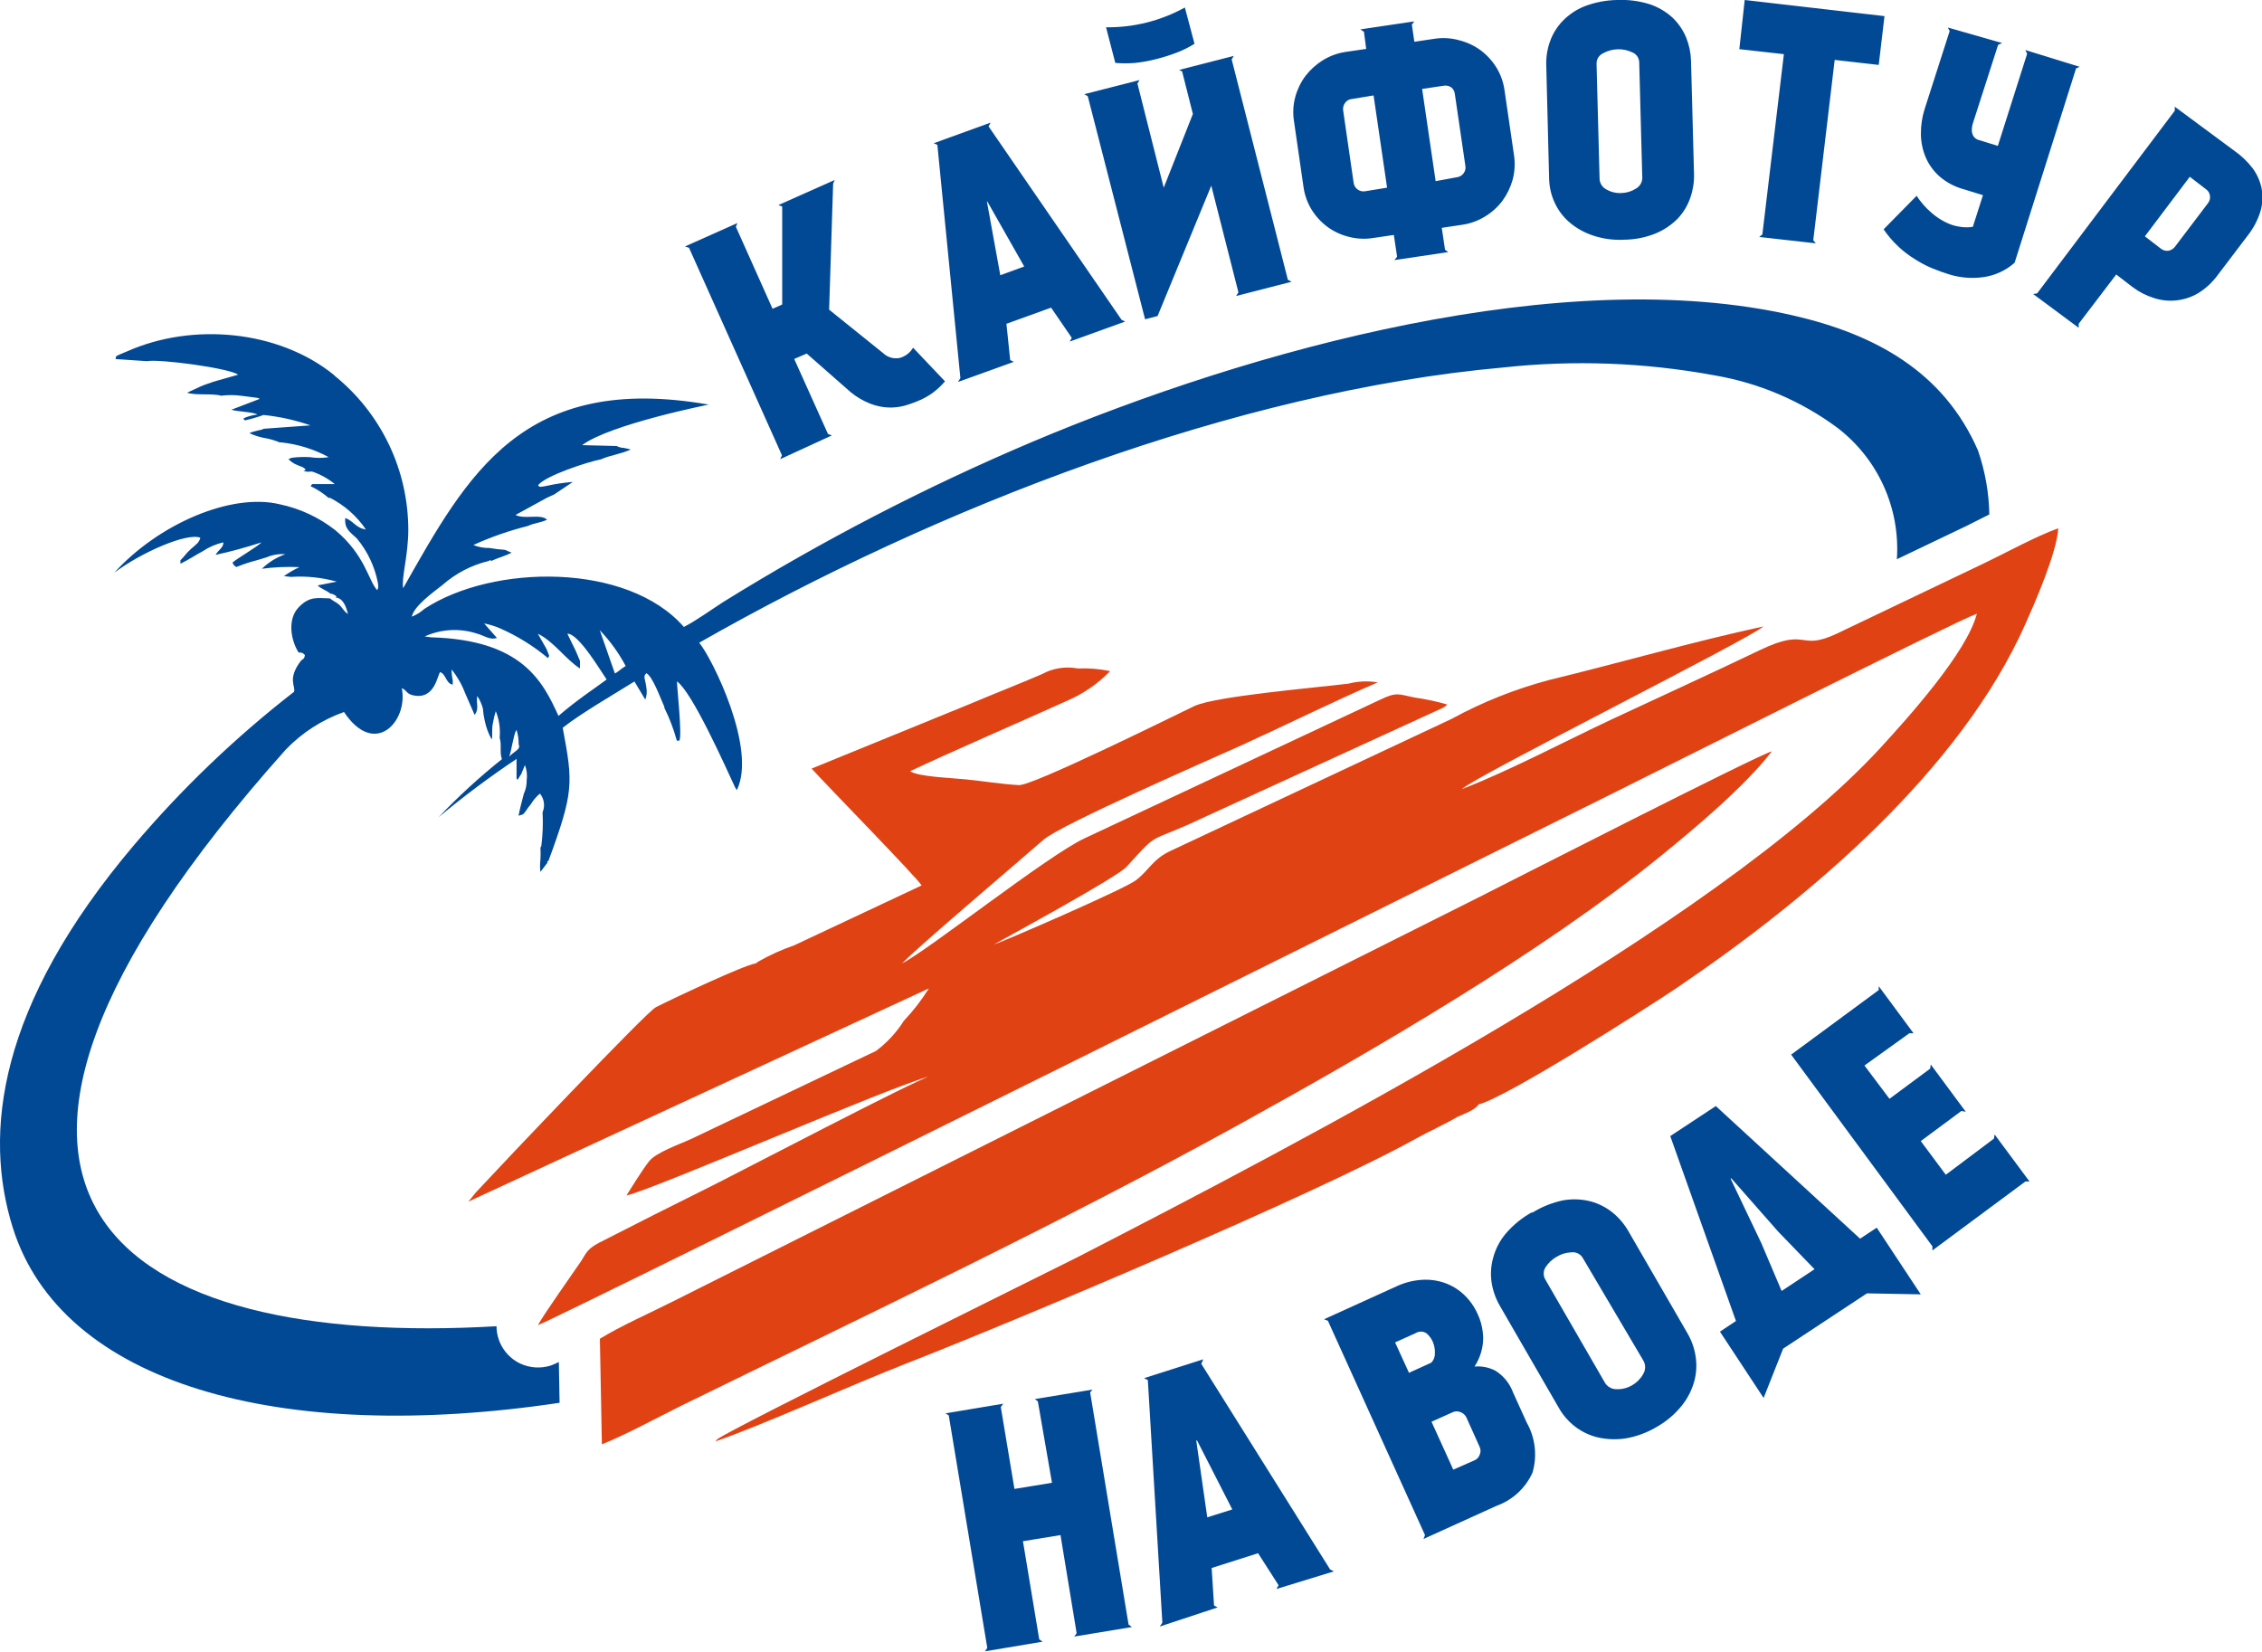 <?xml version="1.0" encoding="UTF-8"?> <svg xmlns="http://www.w3.org/2000/svg" width="1458" height="1065" viewBox="0 0 1458 1065" fill="none"> <g clip-path="url(#clip0)"> <path fill-rule="evenodd" clip-rule="evenodd" d="M332.704 470.761C330.93 473.907 329.559 484.714 328.187 487.699C330.93 484.956 333.511 483.827 334.317 482.295C335.124 480.762 334.317 480.52 334.317 479.794C334.335 476.736 333.901 473.692 333.027 470.761H332.704ZM403.277 429.304C398.81 420.877 393.191 413.113 386.582 406.237L396.341 434.144C398.115 433.337 400.051 431.321 403.277 429.304ZM359.885 461.566C372.144 450.92 385.694 442.129 391.018 438.015C387.469 433.014 373.032 408.334 365.692 408.495L371.015 419.384L373.838 425.997V430.434C373.861 430.594 373.861 430.757 373.838 430.917C364.401 424.868 357.143 413.657 346.657 408.495L352.303 418.416L353.997 422.771L353.19 424.223C343.941 416.481 333.651 410.074 322.622 405.189C319.234 403.697 315.69 402.588 312.056 401.882L320.364 411.318H319.88C315.847 412.689 311.814 409.625 307.62 408.495C296.506 404.812 284.414 405.445 273.745 410.27L277.859 410.834C336.334 412.447 349.803 439.064 359.965 461.486L359.885 461.566ZM215.351 241.943C230.255 253.903 242.289 269.052 250.566 286.276C258.843 303.501 263.153 322.361 263.179 341.471C263.179 358.086 258.582 372.765 259.873 379.137C301.249 306.144 336.656 239.926 456.832 260.816C456.832 260.816 393.195 273.479 375.209 286.948L397.47 287.513C398.864 288.254 400.409 288.667 401.987 288.723C403.537 288.987 405.072 289.337 406.584 289.771C399.809 292.836 393.357 293.401 387.469 296.062C379.081 297.675 351.9 306.467 346.819 312.758C347.867 314.048 347.383 314.129 352.142 313.242C357.774 311.98 363.487 311.117 369.241 310.661L357.223 318.726L352.626 320.823L332.301 331.954C338.269 335.019 348.432 330.986 352.626 335.019C347.867 337.196 344.56 337.035 340.286 339.051C328.218 342.069 316.448 346.173 305.12 351.311C308.388 352.671 311.905 353.33 315.444 353.247C318.781 353.83 322.146 354.233 325.526 354.457L329.8 356.312C324.397 358.893 321.735 359.296 316.573 361.635C315.686 361.07 317.138 360.425 314.96 361.635C303.921 364.281 293.7 369.598 285.198 377.121C278.504 382.282 266.728 390.913 265.438 397.526C268.398 396.344 271.128 394.651 273.503 392.526C317.702 363.49 404.568 362.522 440.782 404.14C448.363 400.349 458.606 392.929 466.269 388.009C529.737 348.615 596.152 314.18 664.922 285.013C806.552 225.167 1008.19 169.353 1155.95 203.39C1208.54 215.488 1252.74 239.523 1274.92 290.336C1279.52 303.628 1282 317.565 1282.25 331.631L1280.48 332.518L1267.66 338.971L1222.65 360.506C1223.76 344.283 1220.83 328.039 1214.11 313.23C1207.4 298.422 1197.11 285.511 1184.18 275.657C1160.79 258.364 1133.65 246.815 1104.98 241.943C1060.21 233.68 1014.49 231.968 969.233 236.862C796.147 252.347 603.785 327.034 450.702 414.303C459.252 424.788 488.046 482.94 474.899 509.395L473.689 507.298C467.317 493.586 446.266 446.323 436.346 439.225C436.346 443.016 439.814 474.39 437.878 477.455H436.265C434.268 470.141 431.567 463.037 428.2 456.243C428.2 456.243 428.2 455.517 428.2 455.598C426.183 451.323 420.618 435.676 416.585 433.982C414.408 436.402 415.698 436.644 416.585 442.935C417.13 445.631 416.906 448.426 415.94 451.001L408.923 439.306C397.712 446.403 374.564 459.711 362.708 469.148C369.402 504.878 369.967 510.282 353.513 554.965C352.465 555.449 352.545 554.965 352.948 556.013C351.335 558.03 350.045 559.885 348.351 562.062C348.001 559.385 348.001 556.674 348.351 553.997C348.501 551.472 348.501 548.94 348.351 546.415L348.916 545.367C349.839 538.147 350.109 530.858 349.722 523.59C350.566 521.624 350.855 519.463 350.556 517.344C350.258 515.225 349.383 513.229 348.029 511.572C345.721 513.483 343.757 515.775 342.221 518.347C341.044 519.721 339.966 521.176 338.995 522.703C336.656 525.768 337.624 524.639 334.237 525.848C335.043 521.332 336.495 516.331 337.624 511.734C338.904 508.983 339.538 505.976 339.479 502.942C339.941 499.646 339.552 496.287 338.35 493.183L336.011 498.91L333.591 502.7L332.946 501.813C332.946 495.845 332.946 494.312 332.946 489.231C315.542 500.859 298.769 513.405 282.698 526.816C295.424 513.417 309.061 500.913 323.509 489.392C321.896 484.634 323.509 480.682 322.058 475.52C322.597 469.702 321.74 463.84 319.557 458.421C318.805 460.826 318.212 463.277 317.783 465.76C316.654 470.761 317.783 474.39 316.896 476.649C314.763 472.793 313.24 468.63 312.379 464.309C311.813 461.813 311.435 459.279 311.25 456.727C310.493 453.857 309.266 451.132 307.62 448.662C306.733 453.662 309.072 456.727 305.927 460.84L299.797 446.806C297.719 441.296 294.779 436.15 291.086 431.563C291.071 433.895 291.314 436.221 291.812 438.499V441.322C287.457 440.677 287.618 434.789 283.747 433.256C281.972 434.628 280.52 451.243 266.486 448.258C261.808 447.29 262.454 445.113 258.985 443.58C263.26 464.712 241.725 488.908 221.723 458.985C207.517 464.04 194.679 472.323 184.218 483.182C-75.571 774.266 79.528 868.955 320.041 854.921C320.064 860.017 321.541 865.001 324.299 869.287C327.056 873.573 330.979 876.984 335.608 879.117C341.649 881.832 348.47 882.262 354.804 880.327V880.327L356.255 879.762C357.306 879.373 358.33 878.915 359.32 878.391L360.207 877.988L360.691 904.282C179.782 931.301 39.765 891.941 8.229 791.365C-10.725 730.873 -1.772 648.767 86.545 544.56C117.36 508.246 151.849 475.217 189.461 446C190.993 442.774 184.702 437.934 194.058 425.836C196.317 424.062 195.994 424.626 196.559 422.287C194.945 420.674 194.945 420.755 192.445 420.594C187.364 412.528 185.186 399.22 192.445 391.558C199.704 383.896 205.108 385.67 212.69 385.751C214.867 387.606 216.48 387.928 218.658 389.864C220.836 391.8 221.481 394.058 224.304 395.752C222.933 390.509 221.078 385.67 216.238 385.105C217.126 384.218 217.69 385.105 215.593 383.492C214.752 383.006 213.817 382.703 212.851 382.605C210.189 380.347 206.721 379.54 204.785 377.363L217.045 374.943C207.476 372.263 197.522 371.227 187.606 371.878L183.008 371.394C186.153 369.149 189.501 367.204 193.01 365.587C184.929 365.225 176.832 365.576 168.813 366.635C173.097 362.452 178.245 359.259 183.896 357.279C179.819 356.948 175.722 357.612 171.959 359.215C168.813 360.264 165.829 361.07 162.361 362.038C158.893 363.006 154.295 364.7 152.36 365.506C151.767 365.218 151.24 364.812 150.81 364.312C150.38 363.813 150.056 363.231 149.859 362.603C153.731 359.457 165.99 352.359 168.571 349.617C158.852 352.821 148.972 355.513 138.971 357.683C140.503 354.698 144.375 352.763 143.891 349.617C139.18 350.734 134.702 352.673 130.663 355.344C126.147 357.763 121.872 360.667 116.307 363.409C116.307 361.232 116.307 363.409 116.307 361.151C118.807 358.812 119.936 356.634 123.243 353.731C126.55 350.827 128.324 349.859 129.131 346.633C120.501 343.245 91.062 356.07 73.64 369.216C101.87 338.003 148.891 317.436 180.428 325.098C193.459 327.853 205.684 333.565 216.158 341.794C235.434 357.925 237.37 374.056 243.096 380.427C243.742 379.056 244.064 379.137 243.58 375.749C241.549 365.216 236.888 355.366 230.03 347.117C224.868 342.358 221.965 340.584 222.529 333.89C228.095 335.987 229.304 340.342 235.837 341.31C229.961 332.669 221.999 325.65 212.69 320.904H211.722C208.242 317.883 204.361 315.358 200.188 313.403L201.236 312.032H215.754C211.415 308.485 206.469 305.752 201.156 303.966C198.414 303.966 198.333 304.45 195.591 303.483L197.123 302.837C195.51 300.821 193.978 300.902 191.639 299.772C189.48 298.935 187.527 297.642 185.912 295.982L188.009 295.094C191.914 294.598 195.855 294.463 199.785 294.691C203.792 295.336 207.876 295.336 211.883 294.691C202.363 289.535 191.921 286.301 181.153 285.174H180.266C177.003 283.814 173.593 282.839 170.104 282.27C166.867 281.653 163.723 280.623 160.748 279.205C164.619 277.431 168.168 277.512 170.023 276.382L200.107 274.205C190.322 270.799 180.171 268.552 169.862 267.51C165.956 268.905 161.97 270.064 157.925 270.979C155.908 269.365 157.199 270.333 157.28 269.527C160.055 268.331 162.989 267.543 165.99 267.188C162.845 265.494 153.247 265.413 149.133 264.123L167.442 257.106C166.931 256.829 166.39 256.613 165.829 256.461L155.183 255.09C150.978 254.564 146.724 254.564 142.52 255.09C136.713 253.396 126.389 255.09 120.582 253.154L129.292 249.121C133.083 247.427 134.938 247.185 137.358 246.137L153.489 241.54C147.762 237.265 102.515 231.296 94.772 232.829L74.447 231.458C75.092 228.796 74.044 229.925 82.028 226.457C123.969 207.826 179.46 212.665 215.351 241.781" fill="#024995"></path> <path d="M609.108 245.827C606.868 248.453 604.354 250.833 601.607 252.924C598.928 254.91 596.033 256.588 592.977 257.925C589.73 259.36 586.388 260.573 582.976 261.554C579.503 262.46 575.915 262.84 572.33 262.683C568.462 262.475 564.651 261.659 561.038 260.264C556.492 258.479 552.248 256.003 548.456 252.924L519.985 227.921L511.919 231.389L533.696 279.782L536.196 280.669L502.886 295.994L504.015 293.494L444.088 159.687L441.507 158.88L475.302 143.798L474.334 146.218L497.966 199.047L504.176 196.304V133.151L501.757 132.184L537.971 116.053L537.003 118.472L534.422 199.611L569.184 227.598C570.587 228.947 572.295 229.937 574.163 230.485C576.03 231.032 578.002 231.121 579.911 230.744C583.544 229.756 586.643 227.381 588.541 224.13L609.108 245.827ZM677.504 198.321L648.71 208.725L651.13 232.115L653.469 233.244L617.496 246.23L619.029 243.729L604.188 93.389L601.849 92.34L638.547 79.032L637.176 81.452L722.912 206.144L725.251 207.273L689.521 220.178L690.812 217.759L677.504 198.321ZM636.128 129.925L644.758 177.431L660.163 171.785L636.37 129.845L636.128 129.925ZM712.911 17.573C730.669 17.82 748.184 13.427 763.724 4.829L769.934 28.219C766.364 30.466 762.582 32.357 758.643 33.865C754.322 35.528 749.905 36.929 745.415 38.059C740.914 39.236 736.331 40.072 731.704 40.56C727.437 40.916 723.147 40.916 718.88 40.56L712.911 17.573ZM760.014 45.076L795.26 36.043L793.889 38.301L830.103 180.335L832.523 181.625L796.712 190.82L798.244 188.481L780.742 119.682L746.141 203.725L738.076 205.822L701.136 62.014L698.877 60.723L734.527 51.609L733.156 53.868L750.093 120.973L768.886 73.467L761.949 46.044L760.014 45.076ZM975.927 100.406C976.666 105.606 976.337 110.903 974.959 115.972C973.581 120.847 971.341 125.436 968.345 129.522C965.29 133.571 961.484 136.994 957.134 139.604C952.608 142.384 947.555 144.196 942.294 144.927L929.309 146.863L931.406 160.977L933.503 162.51L898.74 167.672L900.515 165.494L898.418 151.46L885.271 153.396C879.898 154.284 874.397 154.009 869.14 152.589C864.252 151.365 859.65 149.201 855.59 146.218C851.541 143.203 848.093 139.455 845.427 135.168C842.686 130.689 840.901 125.691 840.185 120.489L834.055 78.145C833.226 72.957 833.501 67.653 834.862 62.578C836.17 57.692 838.386 53.095 841.395 49.028C844.492 44.996 848.29 41.554 852.606 38.866C857.104 36.074 862.128 34.235 867.366 33.462L880.593 31.526L879.141 20.477L876.802 18.944L911.564 13.782L910.032 15.879L911.645 26.929L924.631 24.993C929.851 24.189 935.182 24.491 940.278 25.88C945.265 27.102 949.974 29.264 954.15 32.252C958.229 35.259 961.704 39.008 964.393 43.302C967.159 47.747 968.972 52.718 969.717 57.9L975.927 100.406ZM894.062 120.973L885.352 61.53L871.076 63.869C870.25 63.962 869.454 64.234 868.743 64.666C868.033 65.098 867.425 65.679 866.962 66.369C865.935 67.759 865.5 69.499 865.752 71.209L872.527 117.988C872.783 119.637 873.682 121.116 875.028 122.102C875.697 122.616 876.464 122.989 877.282 123.197C878.101 123.405 878.953 123.444 879.786 123.312L894.062 120.973ZM938.907 114.278C939.778 114.189 940.622 113.921 941.385 113.49C942.148 113.06 942.815 112.477 943.342 111.778C943.851 111.121 944.22 110.367 944.428 109.563C944.636 108.759 944.678 107.921 944.552 107.1L937.697 60.32C937.48 58.821 936.736 57.449 935.6 56.449C934.901 55.929 934.107 55.555 933.262 55.347C932.417 55.14 931.539 55.103 930.68 55.239L916.646 57.336L925.356 116.779L938.907 114.278ZM1042.55 -0.01C1049.59 -0.302 1056.63 0.626 1063.36 2.732C1068.8 4.547 1073.8 7.488 1078.04 11.362C1081.82 14.981 1084.82 19.348 1086.83 24.187C1088.75 28.935 1089.82 33.987 1089.97 39.108L1091.91 112.584C1092.01 117.749 1091.16 122.888 1089.41 127.748C1087.69 132.68 1084.94 137.19 1081.34 140.975C1077.29 145.057 1072.46 148.292 1067.15 150.492C1060.69 153.099 1053.79 154.467 1046.82 154.525C1039.9 154.903 1032.97 153.945 1026.42 151.702C1020.88 149.831 1015.75 146.9 1011.33 143.072C1007.34 139.571 1004.15 135.252 1001.98 130.409C999.834 125.718 998.655 120.644 998.51 115.488L996.655 41.931C996.497 36.828 997.291 31.741 998.994 26.929C1000.71 21.997 1003.46 17.488 1007.06 13.701C1011.09 9.474 1015.99 6.172 1021.42 4.023C1028.17 1.456 1035.32 0.092 1042.55 -0.01V-0.01ZM1056.58 40.318C1056.58 38.909 1056.16 37.533 1055.37 36.368C1054.58 35.203 1053.46 34.303 1052.15 33.785C1049.19 32.339 1045.92 31.647 1042.63 31.768C1039.35 31.87 1036.14 32.755 1033.27 34.349C1031.98 34.952 1030.89 35.924 1030.14 37.144C1029.39 38.363 1029.02 39.776 1029.08 41.205L1031.01 114.681C1030.97 116.234 1031.37 117.768 1032.17 119.098C1032.97 120.429 1034.14 121.5 1035.53 122.182C1038.42 123.824 1041.73 124.608 1045.05 124.441C1048.37 124.373 1051.6 123.397 1054.4 121.618C1055.82 120.839 1056.97 119.655 1057.7 118.217C1058.43 116.779 1058.72 115.154 1058.52 113.552L1056.58 40.318ZM1124.57 -0.01L1214.67 10.395L1210.96 41.85L1182.57 38.624L1168.77 154.848L1170.39 156.864L1133.93 152.751L1135.95 151.138L1149.82 34.914L1121.11 31.688L1124.57 -0.01ZM1338.15 44.108L1298.55 169.366C1292.77 174.496 1285.57 177.757 1277.9 178.722C1270.76 179.653 1263.5 179.048 1256.61 176.947C1252.72 175.779 1248.9 174.405 1245.15 172.834C1241.25 171.181 1237.49 169.184 1233.94 166.865C1230.18 164.539 1226.67 161.837 1223.46 158.8C1219.95 155.495 1216.81 151.817 1214.1 147.831L1235.39 126.215C1238.03 130.282 1241.23 133.949 1244.91 137.104C1247.8 139.657 1251.03 141.801 1254.51 143.475C1257.35 144.868 1260.4 145.794 1263.54 146.218C1266.21 146.638 1268.94 146.638 1271.61 146.218L1278.14 125.812L1265.56 121.94C1259.95 120.407 1254.74 117.653 1250.32 113.875C1246.42 110.491 1243.33 106.273 1241.28 101.535C1239.24 96.737 1238.17 91.584 1238.14 86.372C1238.09 80.901 1238.91 75.458 1240.56 70.241L1256.69 19.992L1255.48 17.734L1290.48 27.735L1287.9 28.945L1271.77 79.113C1271.21 80.746 1270.93 82.466 1270.96 84.194C1271.02 85.347 1271.32 86.475 1271.85 87.501C1272.27 88.286 1272.88 88.952 1273.62 89.436C1274.17 89.79 1274.77 90.061 1275.4 90.243L1287.74 94.034L1306.61 34.672L1305.48 32.252L1340.49 43.06L1338.15 44.108ZM1429.37 177.431C1425.97 182.082 1421.69 186.026 1416.79 189.045C1412.49 191.556 1407.7 193.123 1402.75 193.643C1397.89 194.171 1392.96 193.649 1388.32 192.11C1383.34 190.562 1378.67 188.16 1374.52 185.013L1364.04 176.947L1339.84 208.725V211.306L1310.48 189.529L1313.06 189.126L1401.79 71.37V68.789L1440.26 97.26C1444.63 100.323 1448.51 104.02 1451.79 108.229C1454.67 112.05 1456.68 116.455 1457.68 121.134C1458.63 126.031 1458.44 131.084 1457.11 135.894C1455.34 141.758 1452.46 147.232 1448.65 152.025L1429.37 177.431ZM1423.24 130.893C1423.74 130.234 1424.11 129.48 1424.32 128.677C1424.53 127.873 1424.57 127.036 1424.45 126.215C1424.36 125.378 1424.09 124.57 1423.65 123.847C1423.22 123.123 1422.64 122.501 1421.95 122.021L1411.46 113.956L1382.51 152.347L1392.99 160.413C1393.67 160.919 1394.44 161.287 1395.25 161.495C1396.07 161.702 1396.92 161.746 1397.75 161.623C1399.48 161.297 1401.01 160.314 1402.03 158.88L1423.24 130.893Z" fill="#024995"></path> <path fill-rule="evenodd" clip-rule="evenodd" d="M487.161 621.034C479.822 621.921 432.155 644.424 422.637 649.343C416.669 652.408 325.287 748.63 306.898 768.471L301.897 774.601L598.707 637.165C594.049 644.654 588.645 651.653 582.576 658.054C577.824 665.582 571.727 672.17 564.59 677.492L446.027 733.951C437.478 737.903 422.799 742.903 418.282 748.71C413.765 754.518 408.2 763.712 403.764 770.649C422.234 766.535 574.914 699.914 599.433 693.784C592.981 694.672 476.192 755.808 457.722 765.003C433.526 777.02 409.329 789.199 385.939 801.217C378.358 805.249 377.874 807.83 374.486 813.073C368.115 822.429 350.29 847.513 346.741 854.207C357.388 850.9 1009.89 526.103 1041.83 510.294C1062.23 500.212 1260 400.684 1274.19 395.603C1267.98 420.364 1229.91 462.627 1211.77 482.388C1105.79 597.321 837.365 736.854 694.525 810.411C683.637 815.977 469.901 921.554 462.481 927.684L460.949 929.216C489.42 919.538 550.395 892.115 584.754 878.726C653.23 852.029 848.334 769.842 912.455 734.112C920.521 729.595 931.409 724.756 939.313 719.997C943.588 718.142 951.089 715.4 953.025 711.932C970.769 707.738 1061.83 649.585 1080.3 637.165C1166.84 578.609 1263.79 496.422 1305.73 401.733C1311.54 388.667 1325.73 356.405 1326.7 340.516C1311.86 345.92 1293.63 356.001 1279.19 362.938L1184.18 408.346C1158.86 420.283 1166.12 403.83 1134.18 419.154C1102.24 434.479 1070.86 448.755 1038.44 463.918C1008.35 478.032 972.624 496.986 942.298 508.681C949.476 501.1 1127.8 411.895 1136.6 403.83C1091.03 413.67 1044.65 427.139 998.837 438.269C976.823 444.084 955.592 452.533 935.603 463.434L754.613 548.444C742.999 553.848 740.902 560.623 732.353 567.317C725.9 572.641 646.858 606.919 640.648 608.855C651.052 602.967 720.012 565.543 726.142 558.768C748.645 534.007 738.16 544.976 776.874 526.506L930.119 456.255C934.313 453.433 931.328 455.691 932.7 454.078C925.842 452.139 918.864 450.657 911.81 449.642C901.405 447.625 900.518 445.69 888.985 451.336L699.123 540.379C675.491 551.348 598.546 612.323 581.447 621.034C593.223 608.935 655.327 556.51 672.587 541.346C683.96 531.426 782.359 488.517 800.748 480.21C829.703 466.983 859.142 452.384 888.017 439.883C881.766 438.817 875.36 439.092 869.224 440.689C847.931 443.351 783.407 448.755 769.696 455.207C750.903 464.321 665.328 506.584 656.779 506.1C645.971 505.536 633.712 503.519 622.339 502.39C613.064 501.422 592.174 500.777 586.609 497.148C614.677 483.92 656.94 465.692 687.992 451.658C698.349 447.188 707.722 440.72 715.576 432.624C708.767 431.184 701.801 430.614 694.848 430.93C686.857 429.391 678.58 430.704 671.458 434.64C656.053 441.254 640.325 447.383 624.678 453.997L523.134 495.454C533.054 506.423 591.852 566.511 594.029 570.786L512.003 609.339C503.922 612.13 496.119 615.667 488.694 619.904L487.161 621.034ZM386.665 862.998L387.956 931.071C404.087 924.538 423.363 913.972 439.333 906.068C558.864 847.513 682.588 788.957 798.49 724.998C886.242 676.605 993.352 614.339 1070.14 552.074C1093.2 533.362 1125.06 506.504 1142.08 484.323C1133.05 486.662 966.897 571.511 953.267 578.367L434.01 838.802C419.492 846.142 399.651 854.933 386.665 862.998" fill="#E14213"></path> <path d="M702.671 897.613L727.432 1047.23L729.61 1048.84L692.428 1054.97L693.96 1052.79L683.556 989.56L659.359 993.512L669.844 1056.75L672.022 1058.28L634.84 1064.49L636.372 1062.31L611.531 912.373L609.434 911.083L646.616 904.872L645.083 907.05L653.875 959.798L678.071 955.846L668.957 903.34L667.021 901.888L704.203 895.758L702.671 897.613ZM810.91 1001.25L780.987 1010.77L782.519 1034.97L784.858 1036.18L747.515 1048.52L749.209 1046.02L739.853 889.628L737.433 888.419L775.583 876.24L774.292 879.143L857.367 1011.74L859.787 1012.95L822.685 1024.32L824.137 1021.9L810.91 1001.25ZM771.066 928.665L778.164 978.107L794.295 973.026L771.55 928.504L771.066 928.665ZM900.114 829.218C905.188 826.84 910.656 825.418 916.245 825.024C921.272 824.663 926.32 825.322 931.086 826.96C935.738 828.583 939.997 831.166 943.587 834.541C947.354 838.102 950.37 842.38 952.459 847.123C953.533 849.425 954.371 851.83 954.96 854.302C955.58 856.948 955.931 859.65 956.008 862.367C956.004 865.477 955.57 868.571 954.718 871.562C953.765 874.875 952.324 878.028 950.443 880.918C955.13 880.495 959.839 881.448 963.993 883.66C969.205 886.961 973.175 891.896 975.285 897.694L984.076 917.051C986.821 921.907 988.564 927.265 989.201 932.806C989.838 938.348 989.357 943.961 987.786 949.313C985.56 954.247 982.363 958.682 978.386 962.354C974.409 966.026 969.734 968.86 964.638 970.687L917.536 992.06L918.504 989.56L855.915 851.398L853.415 850.43L900.114 829.218ZM908.18 884.95L922.536 878.417C923.294 877.654 923.891 876.747 924.292 875.75C924.694 874.753 924.892 873.685 924.875 872.61C925.02 870.044 924.578 867.479 923.585 865.109C922.675 862.865 921.203 860.893 919.31 859.383C918.283 858.739 917.095 858.397 915.882 858.397C914.67 858.397 913.482 858.739 912.454 859.383L899.227 865.351L908.18 884.95ZM950.282 941.409C951.083 941.083 951.807 940.591 952.404 939.966C953.002 939.34 953.461 938.595 953.75 937.779C954.106 936.994 954.291 936.142 954.291 935.279C954.291 934.417 954.106 933.564 953.75 932.779L945.12 913.583C944.321 912.04 942.966 910.858 941.329 910.276C940.577 909.954 939.768 909.789 938.95 909.789C938.132 909.789 937.322 909.954 936.57 910.276L922.698 916.487L936.732 947.377L950.282 941.409ZM987.544 781.793C993.734 777.93 1000.56 775.199 1007.71 773.727C1013.55 772.733 1019.55 772.98 1025.29 774.453C1030.48 775.851 1035.32 778.324 1039.49 781.712C1043.59 785.057 1047.03 789.132 1049.65 793.73L1087.72 859.544C1090.4 864.167 1092.18 869.258 1092.96 874.546C1093.79 879.931 1093.46 885.43 1091.99 890.677C1090.38 896.356 1087.64 901.65 1083.93 906.243C1079.46 911.761 1073.98 916.386 1067.8 919.874C1061.68 923.502 1054.96 925.989 1047.95 927.214C1042.03 928.131 1035.99 927.94 1030.13 926.649C1024.78 925.407 1019.74 923.042 1015.37 919.713C1011.12 916.468 1007.55 912.411 1004.89 907.776L966.816 841.881C964.167 837.321 962.364 832.321 961.493 827.121C960.636 821.742 960.938 816.242 962.38 810.99C963.883 805.244 966.637 799.901 970.445 795.343C975.248 789.689 981.042 784.96 987.544 781.389V781.793ZM1020.29 811.07C1019.58 809.782 1018.5 808.734 1017.2 808.059C1015.89 807.384 1014.41 807.113 1012.95 807.28C1009.59 807.392 1006.31 808.364 1003.43 810.103C1000.49 811.754 997.992 814.109 996.174 816.958C995.406 818.163 994.998 819.562 994.998 820.991C994.998 822.42 995.406 823.819 996.174 825.024L1034.24 890.919C1035.01 892.374 1036.18 893.58 1037.61 894.395C1039.03 895.209 1040.67 895.598 1042.31 895.516C1045.74 895.592 1049.12 894.697 1052.07 892.935C1055.01 891.255 1057.44 888.8 1059.09 885.838C1059.94 884.485 1060.39 882.92 1060.39 881.321C1060.39 879.722 1059.94 878.157 1059.09 876.804L1020.29 811.07ZM1238.06 834.38L1203.38 833.735L1149.34 869.384L1136.76 901.162L1108.61 858.415L1118.93 851.559L1076.59 732.351L1105.95 712.994L1198.94 798.488L1209.67 791.391L1238.06 834.38ZM1115.46 759.774L1135.3 801.392L1148.37 832.202L1169.58 818.168L1146.19 793.972L1115.95 759.613L1115.46 759.774ZM1154.5 679.845L1210.96 638.227V635.727L1233.38 666.053H1230.72L1201.76 686.862L1217.89 708.316L1244.11 688.878L1244.51 686.217L1267.09 716.704L1264.27 716.14L1238.06 735.577L1254.19 757.274L1285.24 733.964L1285.65 731.303L1308.15 761.629H1305.49L1245.56 806.07V803.408L1154.5 679.845Z" fill="#024995"></path> </g> <defs> <clipPath id="clip0"> <rect width="1458" height="1064.57" fill="white"></rect> </clipPath> </defs> </svg> 